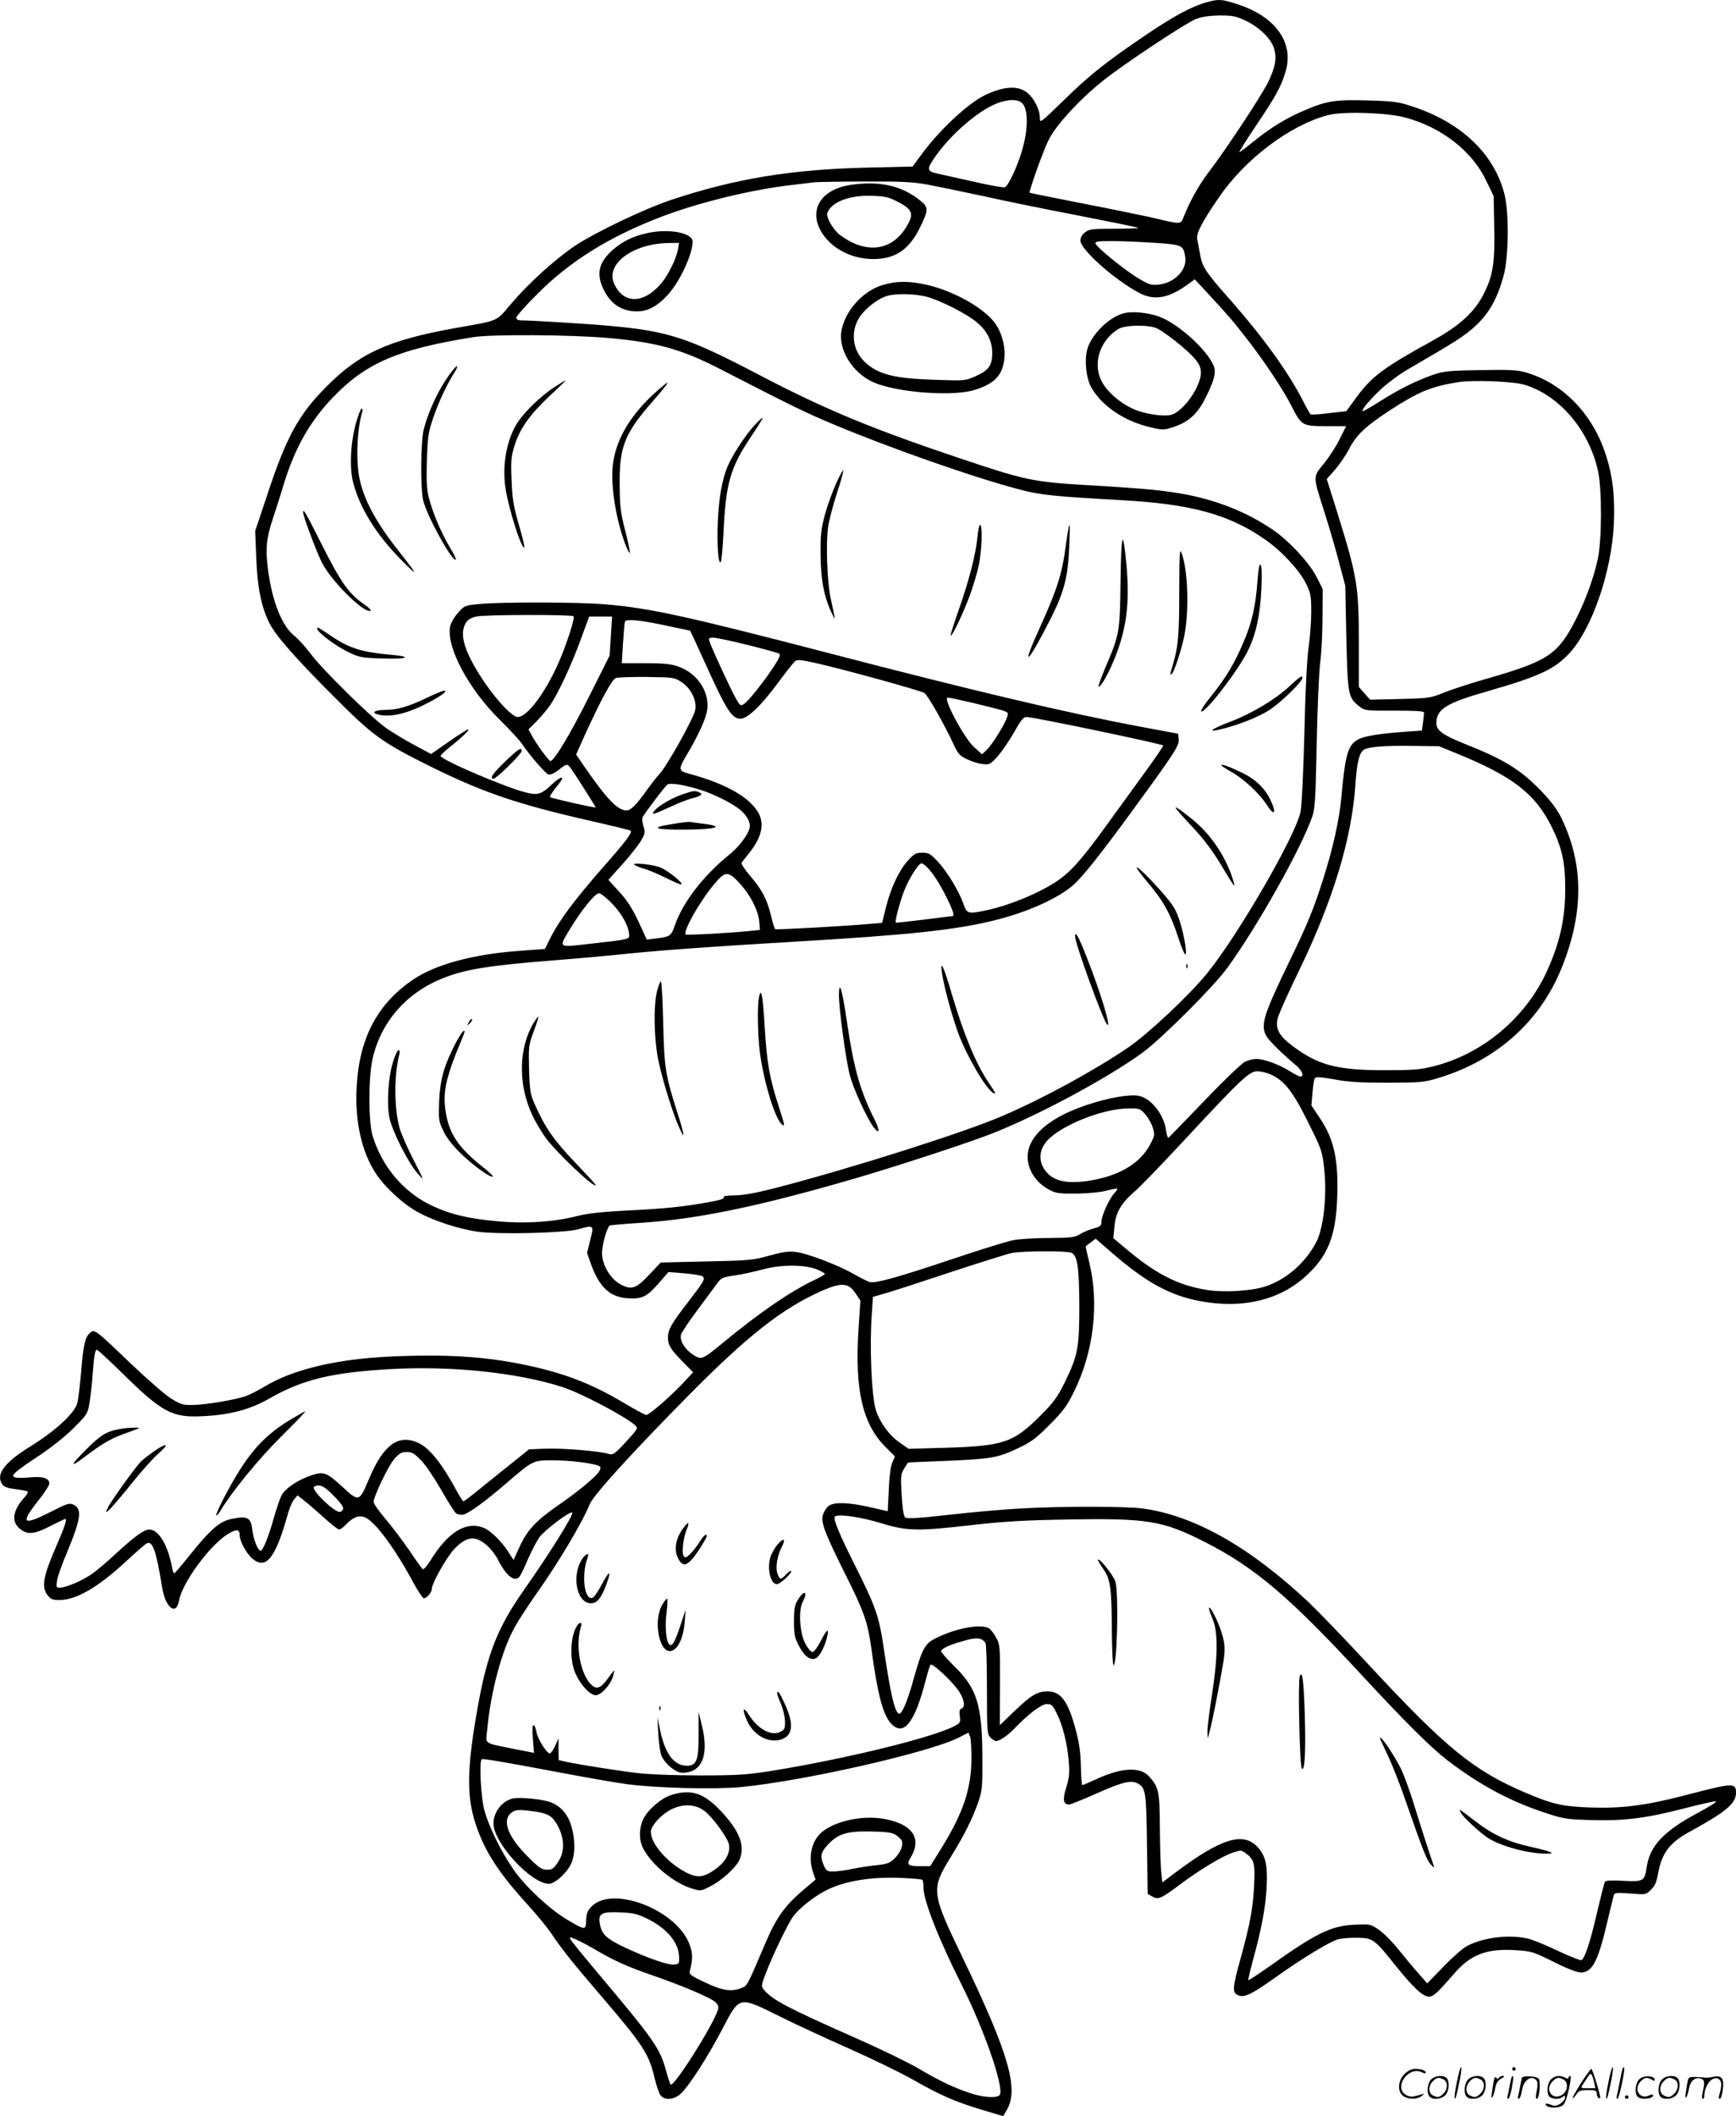 <svg version="1.0" xmlns="http://www.w3.org/2000/svg"
  viewBox="0 0 984.985 1200.571"
 preserveAspectRatio="xMidYMid meet">
<g transform="translate(-0.015,1200.778) scale(0.1,-0.1)"
fill="#000000" stroke="none">
<path d="M6847 11995 c-82 -22 -186 -78 -337 -180 -231 -156 -326 -231 -472
-374 -138 -134 -138 -134 -138 -100 0 49 -39 120 -80 147 -53 36 -134 28 -235
-22 -92 -46 -244 -186 -344 -318 l-63 -85 -252 -6 c-436 -10 -750 -62 -1114
-182 -154 -51 -438 -187 -551 -263 -110 -74 -258 -208 -355 -321 -97 -113 -63
-98 -331 -146 -373 -68 -534 -141 -721 -329 -159 -159 -228 -285 -336 -611
l-70 -210 6 -150 c6 -169 29 -282 75 -373 37 -73 148 -199 376 -427 203 -203
261 -246 482 -358 336 -170 528 -237 962 -336 123 -28 226 -53 229 -56 11 -11
-25 -59 -160 -212 -154 -176 -244 -295 -293 -393 l-33 -66 -159 -12 c-250 -19
-459 -76 -583 -158 -205 -136 -311 -332 -326 -609 -12 -196 28 -374 110 -497
52 -79 161 -178 244 -221 90 -48 228 -92 330 -107 118 -17 499 -8 575 14 87
25 88 24 66 -62 l-18 -73 23 -65 c48 -131 108 -186 210 -192 80 -5 107 9 176
88 l53 61 86 -7 c47 -4 94 -11 104 -16 23 -12 16 -24 -83 -153 -90 -116 -110
-152 -110 -195 0 -44 14 -66 83 -137 l60 -61 -59 -63 c-75 -79 -191 -179 -207
-179 -7 0 -64 31 -128 69 -185 110 -339 169 -559 215 -233 49 -456 62 -775 47
-301 -15 -543 -73 -704 -170 -36 -22 -84 -46 -106 -54 -60 -21 -220 -48 -295
-50 -59 -2 -72 2 -124 33 -33 19 -136 109 -230 198 -209 200 -210 201 -236
177 -28 -25 -37 -69 -50 -225 -6 -74 -16 -152 -21 -172 -15 -58 -125 -159
-269 -248 -146 -90 -197 -159 -156 -215 9 -13 32 -21 75 -26 34 -4 65 -10 68
-13 4 -3 -3 -16 -14 -29 -69 -74 -81 -140 -32 -181 43 -37 83 -34 175 14 43
22 81 40 85 40 11 0 -3 -43 -54 -160 -73 -169 -83 -227 -46 -274 17 -21 28
-26 67 -26 96 1 217 71 378 220 54 50 106 96 116 101 34 18 54 -39 88 -249 19
-117 80 -164 96 -75 19 104 178 319 281 380 46 27 63 24 63 -9 0 -34 39 -105
72 -133 78 -66 132 3 202 256 9 31 24 67 35 80 l19 23 33 -26 c19 -14 69 -57
113 -97 43 -39 84 -71 90 -71 7 0 23 12 37 26 41 44 76 58 110 43 56 -22 170
-176 271 -364 28 -52 57 -95 63 -95 16 0 45 33 45 52 0 33 85 183 129 229 70
72 119 77 186 17 20 -17 47 -52 60 -78 47 -93 95 -131 123 -97 6 7 27 50 46
95 20 46 49 102 65 126 29 41 177 154 188 142 10 -10 -131 -236 -272 -436
-148 -210 -207 -357 -260 -644 -66 -362 -70 -525 -15 -690 52 -155 130 -275
300 -461 50 -55 107 -125 127 -155 60 -90 120 -165 282 -354 241 -281 274
-332 306 -471 9 -38 23 -80 31 -92 21 -32 73 -31 113 3 45 38 155 208 240 371
99 189 91 187 331 68 80 -40 253 -120 386 -179 132 -59 296 -138 364 -177 158
-90 237 -124 388 -170 l124 -37 19 32 c72 118 15 319 -246 861 -183 380 -184
392 -68 581 76 123 123 218 154 309 22 64 24 85 23 255 -1 293 -31 390 -159
514 -41 41 -75 79 -75 85 0 15 47 37 130 60 73 21 102 17 122 -13 4 -6 8 -125
8 -263 0 -240 1 -254 20 -273 11 -11 25 -20 30 -20 22 0 66 30 105 70 79 83
154 140 185 140 26 0 33 -7 55 -51 34 -66 61 -173 69 -274 6 -66 3 -92 -14
-148 -22 -71 -17 -97 16 -97 8 0 76 27 152 61 148 66 200 79 236 59 47 -24 50
-47 54 -346 l4 -281 26 -15 c33 -20 51 -12 157 68 106 80 240 161 297 180 48
16 51 16 77 -3 47 -35 53 -58 47 -178 -6 -132 -23 -223 -76 -415 -46 -166 -49
-195 -19 -210 35 -19 75 -1 207 93 167 119 325 214 370 224 20 4 68 8 105 7
85 -1 97 -9 209 -150 104 -130 161 -184 195 -184 26 0 46 18 146 133 94 108
186 142 354 130 82 -5 96 -10 207 -65 68 -35 132 -60 152 -61 66 -2 99 56 150
271 19 81 37 155 40 165 5 17 14 18 95 12 88 -7 89 -7 117 22 22 21 32 45 40
91 21 117 65 176 182 239 204 112 260 159 260 219 0 59 -14 58 -294 -15 -220
-57 -357 -74 -531 -68 -159 6 -211 17 -365 82 -299 127 -454 253 -905 740
-128 138 -275 290 -326 339 -334 315 -651 495 -943 535 -93 13 -445 14 -686 1
-96 -5 -282 -21 -412 -36 -178 -20 -241 -24 -252 -15 -9 7 -15 49 -20 127 -6
107 -5 118 14 150 12 19 22 34 23 34 1 1 102 5 224 10 251 11 285 17 403 73
70 33 100 55 175 131 76 76 99 107 138 186 113 228 145 501 87 738 -11 46 -20
85 -20 87 0 2 13 13 29 24 l28 21 99 -86 c191 -164 323 -236 493 -268 237 -45
448 4 597 139 126 112 173 227 181 441 9 220 -17 341 -102 464 l-44 66 6 71
c3 39 9 77 13 83 6 9 32 8 111 -6 79 -15 151 -19 304 -19 189 1 205 2 290 28
326 99 572 319 694 619 127 312 128 586 4 847 -25 53 -57 97 -116 159 -121
125 -210 180 -442 272 -119 48 -155 74 -155 115 0 79 55 114 287 180 296 85
384 126 468 217 128 138 239 461 252 733 7 158 -7 277 -48 400 -76 229 -244
400 -452 460 -48 14 -93 16 -260 13 -179 -3 -210 -7 -267 -27 -95 -33 -192
-82 -300 -150 -52 -33 -96 -58 -98 -56 -8 8 38 63 105 126 38 35 108 87 156
114 267 155 316 186 378 243 79 73 125 156 161 287 28 105 31 353 5 458 -57
231 -247 412 -527 502 -75 25 -105 29 -249 33 -185 5 -231 -2 -354 -54 -105
-44 -194 -98 -292 -177 -44 -36 -81 -64 -83 -62 -2 2 41 70 96 152 112 166
143 223 167 307 48 164 -60 312 -277 381 -88 28 -103 29 -171 10z m220 -104
c80 -38 148 -106 163 -161 15 -55 6 -103 -34 -187 -37 -76 -240 -384 -335
-508 -57 -74 -108 -165 -145 -258 -18 -44 -9 -44 -191 -1 -55 12 -230 48 -390
79 -159 31 -291 58 -293 59 -5 6 73 227 105 294 39 83 172 230 308 339 114 92
472 330 531 353 34 13 75 19 134 20 74 0 93 -4 147 -29z m-1277 -461 c45 -24
48 -146 8 -280 -28 -93 -78 -199 -97 -205 -9 -2 -86 11 -171 31 -85 19 -179
40 -207 46 -62 13 -66 24 -26 83 81 122 227 254 338 307 62 29 122 36 155 18z
m2183 -89 c204 -54 379 -189 459 -357 l43 -89 3 -166 c5 -202 -6 -279 -53
-376 -52 -110 -136 -189 -295 -277 -280 -154 -346 -204 -431 -319 l-60 -82
-97 -11 c-53 -7 -100 -10 -105 -7 -4 2 -23 35 -41 71 -84 165 -220 355 -409
571 -148 167 -165 193 -178 267 -6 32 -13 71 -16 86 -6 32 26 94 121 233 150
221 408 415 623 470 85 22 332 14 436 -14z m-2713 -380 c58 -11 200 -40 315
-65 116 -26 360 -76 544 -111 184 -36 337 -67 339 -70 3 -3 -58 -5 -135 -5
-127 0 -143 -2 -167 -21 -16 -12 -26 -30 -26 -46 0 -50 195 -224 334 -297 84
-45 165 -31 271 45 l44 32 69 -74 c121 -131 148 -162 227 -264 97 -124 206
-288 252 -379 57 -113 62 -116 196 -116 l115 0 -36 -72 c-19 -40 -60 -103 -90
-140 -64 -80 -64 -65 4 -280 25 -78 62 -204 81 -278 l36 -135 6 -295 c8 -325
10 -340 74 -390 31 -24 35 -25 199 -24 123 0 168 -3 168 -11 0 -7 -3 -33 -6
-57 l-6 -45 -97 -7 c-141 -10 -228 -24 -262 -42 -61 -31 -76 -84 -98 -329 -12
-130 -49 -297 -107 -476 -54 -168 -84 -242 -195 -470 -139 -289 -157 -346
-125 -407 13 -25 84 -96 169 -168 36 -30 49 -64 25 -64 -6 0 -33 14 -59 30
-57 37 -147 70 -190 70 -17 0 -46 -7 -65 -16 -19 -9 -123 -109 -232 -223 -108
-113 -200 -207 -203 -209 -3 -1 -9 18 -13 44 -12 88 -83 179 -152 194 -51 12
-181 -11 -306 -54 -255 -87 -371 -223 -312 -364 19 -47 58 -88 109 -115 35
-19 55 -22 155 -21 68 1 137 8 170 17 30 8 57 13 59 11 3 -2 -5 -14 -17 -27
-28 -30 -72 -126 -72 -159 0 -24 -6 -29 -42 -39 -24 -6 -59 -21 -78 -32 -31
-20 -50 -22 -180 -23 -80 0 -172 -6 -205 -13 -33 -7 -186 -54 -340 -106 -313
-105 -436 -139 -469 -131 -12 3 -54 24 -92 46 -86 49 -262 117 -329 125 -38 5
-74 0 -150 -21 -93 -26 -117 -28 -358 -33 l-258 -6 -63 -67 c-76 -81 -102 -91
-165 -57 -58 31 -105 111 -105 178 0 46 28 146 44 156 4 2 82 9 174 15 320 20
671 93 1211 250 204 59 589 184 745 242 256 94 680 319 892 473 107 78 406
376 483 483 169 233 416 672 481 857 15 43 19 103 25 415 4 201 13 408 20 460
7 52 13 167 13 255 l1 161 -35 69 c-41 81 -161 210 -255 272 -139 93 -296 157
-474 193 -127 25 -242 36 -565 55 -313 18 -359 28 -725 151 -504 169 -767 278
-1142 474 -406 213 -517 249 -849 279 -115 11 -446 31 -501 31 -20 0 -29 5
-29 16 0 8 55 71 123 138 182 182 402 319 692 431 214 83 526 159 755 184 52
6 109 13 125 15 17 1 143 4 280 4 205 1 269 -2 355 -17z m1295 -331 c155 -11
159 -13 170 -81 12 -72 -62 -148 -153 -156 -41 -4 -55 1 -110 34 -75 44 -237
175 -245 197 -6 14 7 16 96 16 56 0 165 -5 242 -10z m-3100 -540 c274 -25 412
-63 633 -177 408 -210 479 -244 625 -306 324 -137 819 -311 1075 -377 116 -31
199 -39 579 -60 391 -22 605 -80 808 -221 96 -66 195 -173 235 -251 27 -56 30
-70 30 -162 0 -56 -7 -146 -15 -201 -9 -63 -19 -246 -24 -490 -6 -223 -15
-413 -22 -444 -29 -137 -351 -693 -527 -912 -102 -126 -337 -347 -452 -425
-196 -133 -486 -291 -716 -389 -210 -91 -843 -292 -1264 -402 -122 -32 -197
-46 -247 -47 -39 0 -69 -4 -67 -8 7 -11 -13 -18 -98 -33 -135 -24 -231 -34
-448 -45 -142 -7 -228 -17 -280 -30 -130 -34 -289 -46 -447 -32 -176 15 -286
42 -393 95 -154 75 -275 221 -326 392 -24 80 -24 326 0 435 46 207 189 373
394 456 131 53 263 74 642 104 140 11 316 27 390 35 204 21 489 42 965 70 646
38 913 66 1132 120 185 45 360 122 450 199 54 47 154 172 340 427 236 323 265
367 261 403 l-3 31 -220 41 c-419 79 -943 203 -1757 415 -819 213 -1023 257
-1271 278 -148 13 -592 14 -717 2 -83 -8 -85 -9 -122 -51 -21 -23 -40 -58 -44
-77 -22 -118 106 -357 286 -533 53 -52 107 -111 120 -130 47 -69 134 -170 152
-176 12 -3 32 6 57 25 45 36 49 37 67 14 18 -23 144 -221 144 -226 0 -5 -252
52 -258 58 -5 4 11 29 50 77 37 47 11 44 -40 -4 -60 -57 -80 -63 -145 -47
-111 26 -487 187 -487 208 0 5 28 32 63 59 65 52 105 92 93 92 -4 0 -53 -31
-109 -70 l-101 -70 -95 51 c-53 28 -125 72 -161 97 -86 61 -358 328 -426 419
-29 39 -71 85 -92 102 -74 58 -130 202 -153 391 -13 112 -7 166 31 280 15 47
43 132 60 190 62 203 147 355 277 491 188 197 369 275 798 344 103 17 562 14
770 -5z m5195 -265 c198 -60 366 -257 417 -489 23 -102 22 -395 -1 -499 -24
-111 -70 -236 -127 -348 -100 -194 -156 -232 -497 -330 -95 -27 -208 -64 -250
-81 -74 -30 -85 -32 -248 -36 l-170 -4 -32 36 -32 37 0 242 c0 333 -8 380
-126 759 l-56 178 46 52 c25 29 62 82 81 119 42 81 94 129 233 220 162 105
232 134 388 159 87 13 308 4 374 -15z m-5395 -1314 c7 -13 -39 -155 -82 -255
-77 -177 -181 -316 -235 -316 -45 0 -193 180 -267 327 -38 75 -52 134 -40 177
11 40 28 56 72 66 46 11 545 12 552 1z m211 -112 l-7 -111 -120 -239 c-108
-215 -196 -360 -216 -359 -10 1 -85 104 -107 148 l-17 32 47 47 c25 26 59 66
75 89 46 67 122 230 174 373 l48 131 65 0 65 0 -7 -111z m306 61 c77 -16 142
-30 143 -30 2 0 46 -96 99 -213 107 -236 140 -287 187 -287 41 0 119 75 218
210 43 58 85 111 93 117 11 10 37 7 121 -12 164 -37 590 -155 612 -169 20 -13
114 -179 169 -298 22 -47 34 -60 74 -78 26 -13 65 -25 88 -27 38 -5 43 -2 85
44 24 28 66 89 93 136 37 67 53 87 70 87 41 0 776 -154 776 -162 0 -5 -46 -73
-103 -151 -57 -78 -157 -216 -222 -306 -145 -200 -206 -267 -291 -321 -106
-67 -259 -129 -384 -156 -108 -23 -113 -22 -134 37 -26 74 -94 185 -147 241
-40 42 -50 48 -86 48 -35 0 -46 -6 -80 -43 -52 -57 -99 -157 -126 -267 l-22
-88 -70 -6 c-131 -12 -529 -34 -536 -30 -4 2 -15 36 -24 76 -23 94 -51 148
-119 227 -33 39 -52 69 -48 75 5 6 25 32 45 57 74 93 88 173 41 240 -58 85
-193 156 -391 209 -53 14 -54 26 -7 104 58 97 103 192 114 242 24 105 -48 221
-161 260 -42 15 -83 19 -188 19 l-133 0 7 115 c4 63 9 118 11 122 10 15 86 8
226 -22z m469 -111 c92 -23 172 -45 179 -49 10 -6 3 -25 -30 -75 -55 -84 -140
-191 -167 -210 -20 -14 -23 -13 -47 29 -27 46 -138 286 -150 324 -6 19 -4 22
21 22 15 0 103 -18 194 -41z m-374 -211 c54 -36 87 -103 78 -157 -7 -45 -161
-320 -204 -366 -16 -16 -47 -57 -71 -90 -61 -86 -91 -115 -115 -115 -51 0
-111 63 -241 251 l-45 66 51 114 c90 197 151 310 174 320 11 4 91 7 177 6 150
-2 157 -3 196 -29z m1653 -118 c217 -53 203 -48 195 -78 -8 -35 -86 -161 -118
-190 l-25 -24 -46 42 c-58 54 -178 280 -149 280 10 0 75 -14 143 -30z m2748
-288 c318 -130 444 -229 537 -417 59 -121 76 -201 76 -350 0 -172 -31 -308
-106 -472 -121 -262 -365 -466 -642 -535 -75 -19 -115 -22 -278 -22 -269 0
-375 28 -522 138 -77 58 -98 99 -83 158 6 24 62 149 125 278 189 392 294 739
315 1040 9 133 22 188 50 205 26 16 117 23 265 21 l160 -2 103 -42z m-4283
-209 c69 -22 175 -76 214 -109 41 -34 62 -75 54 -105 -10 -39 -60 -105 -110
-146 -151 -121 -270 -276 -314 -406 -20 -59 -28 -64 -103 -73 l-56 -7 -48 104
c-36 76 -66 122 -110 169 l-60 66 80 89 c44 49 91 109 105 133 23 40 25 47 14
83 -7 22 -9 45 -4 52 20 34 126 173 139 183 16 13 105 -2 199 -33z m1273 -433
c33 -31 79 -103 117 -182 35 -72 42 -98 28 -98 -5 0 -78 -9 -163 -20 -85 -10
-155 -18 -157 -17 -8 8 30 144 56 202 31 69 75 135 90 135 4 0 17 -9 29 -20z
m-1060 -95 c61 -67 103 -150 110 -215 l4 -48 -58 -6 c-98 -11 -358 -25 -363
-20 -17 17 78 186 161 285 63 76 80 77 146 4z m-720 -119 c56 -60 92 -129 92
-177 0 -20 -11 -22 -207 -44 -202 -23 -194 -28 -132 77 67 111 145 208 168
208 10 0 46 -29 79 -64z m3727 -962 c79 -33 129 -95 215 -269 78 -156 82 -166
93 -264 17 -152 -2 -333 -42 -415 -60 -120 -174 -220 -295 -258 -80 -25 -231
-34 -326 -19 -159 25 -284 87 -442 218 l-91 76 6 63 c6 80 38 136 114 201 31
26 161 161 288 298 316 340 364 385 408 385 19 0 51 -7 72 -16z m-706 -229
c16 -19 36 -53 42 -76 12 -39 11 -45 -16 -96 -51 -97 -159 -167 -307 -197
-132 -27 -220 -17 -269 30 -56 54 -61 127 -11 186 75 88 315 186 463 187 64 1
68 0 98 -34z m-419 -785 c34 -18 43 -83 44 -300 0 -240 -8 -282 -83 -436 -43
-86 -63 -113 -140 -190 -151 -151 -207 -170 -536 -180 l-210 -6 -55 39 c-57
40 -111 116 -131 183 -24 82 -36 362 -22 549 l6 91 56 16 c31 8 198 62 372
120 173 57 335 108 360 113 63 12 317 13 339 1z m-1442 -95 c23 -10 42 -21 42
-25 0 -4 -23 -17 -52 -31 -138 -64 -316 -186 -533 -365 -110 -91 -116 -93
-164 -61 -47 31 -75 79 -67 113 4 13 48 79 99 147 50 68 101 136 112 151 17
23 31 29 90 37 39 5 111 21 160 34 107 30 241 29 313 0z m215 -133 l29 -43
-11 -167 c-22 -342 24 -537 156 -666 l51 -51 -15 -35 c-10 -22 -17 -80 -20
-155 l-6 -121 -101 23 c-118 27 -202 30 -233 8 -12 -8 -26 -30 -33 -49 -14
-44 7 -100 127 -341 107 -213 127 -272 148 -425 34 -255 66 -374 112 -422 70
-73 133 5 194 242 12 47 25 89 29 93 10 12 128 -99 162 -152 31 -49 36 -88 13
-97 -11 -5 -13 -16 -9 -43 5 -32 2 -38 -23 -52 -112 -65 -628 -192 -1063 -261
-123 -19 -182 -23 -390 -23 -138 0 -291 6 -350 13 -124 15 -323 47 -397 62
l-53 12 -1 61 0 62 -19 -42 c-11 -24 -24 -43 -30 -43 -18 0 -70 82 -76 122 -4
21 -11 38 -17 38 -6 0 -8 -28 -3 -79 l6 -78 -117 23 c-172 35 -157 25 -149
104 20 219 83 454 156 585 21 39 77 124 123 190 123 173 259 401 304 510 22
52 238 290 557 613 339 343 537 499 763 598 108 47 147 44 186 -14z m-4166
-448 c233 -230 289 -260 462 -251 155 7 270 38 377 99 190 109 355 149 686
168 346 20 721 -19 978 -101 103 -33 354 -165 412 -216 16 -15 16 -17 -3 -42
-11 -14 -43 -49 -70 -78 -46 -47 -53 -51 -79 -43 -55 16 -257 32 -353 29 l-95
-4 -75 -60 c-41 -33 -124 -99 -183 -147 -59 -49 -111 -88 -114 -88 -4 0 -19
24 -35 53 -86 159 -156 248 -220 278 -114 53 -199 -9 -281 -203 -56 -133 -56
-133 -154 -43 -92 84 -104 88 -194 55 -67 -26 -131 -71 -149 -107 -8 -16 -27
-71 -42 -123 -30 -108 -63 -190 -76 -190 -15 0 -40 60 -46 111 -9 79 -27 89
-124 68 -64 -14 -116 -59 -232 -204 -44 -55 -83 -101 -87 -103 -4 -2 -11 14
-14 35 -23 124 -76 213 -128 213 -31 0 -78 -34 -193 -139 -49 -46 -110 -97
-135 -114 -53 -37 -145 -76 -179 -77 -22 0 -23 3 -17 42 4 23 29 95 57 160 79
190 87 246 34 270 -21 10 -38 4 -126 -41 -160 -81 -175 -69 -74 60 36 45 65
90 65 100 0 30 -36 42 -110 35 -36 -4 -74 -4 -84 0 -16 6 -16 8 1 27 10 11 70
54 133 95 68 45 148 108 196 156 79 79 82 83 92 146 6 36 14 103 17 150 8 112
14 150 25 150 5 0 66 -57 137 -126z m1703 -502 c26 -27 77 -103 114 -168 37
-65 75 -125 84 -132 10 -7 28 -10 42 -7 33 9 124 75 240 175 154 133 154 133
268 133 96 0 238 -18 262 -33 9 -6 9 -13 1 -28 -15 -29 -123 -118 -229 -191
-128 -88 -179 -142 -222 -235 l-36 -79 -33 51 c-37 57 -100 118 -137 132 -101
39 -203 -25 -303 -188 -18 -28 -37 -50 -42 -47 -5 3 -40 52 -78 109 -39 56
-100 137 -136 179 -36 42 -65 84 -65 93 0 32 82 202 116 243 30 34 42 41 72
41 30 0 43 -8 82 -48z m-496 -201 c40 -40 57 -65 53 -75 -4 -9 -13 -16 -20
-16 -30 0 -146 109 -147 138 0 7 12 12 28 12 21 0 43 -15 86 -59z m3109 -156
c145 -44 204 -45 517 -9 178 20 292 27 544 31 446 8 535 -7 769 -126 286 -145
479 -308 902 -766 244 -263 388 -406 480 -476 180 -137 345 -226 537 -291 117
-39 130 -42 269 -46 190 -6 314 9 528 64 96 25 180 44 188 42 7 -2 -41 -32
-108 -68 -187 -100 -268 -185 -285 -302 -12 -83 -19 -87 -132 -81 -66 4 -101
2 -106 -5 -3 -6 -24 -88 -46 -182 -38 -163 -67 -251 -87 -263 -5 -3 -66 21
-134 53 -68 33 -146 64 -172 70 -107 23 -244 7 -340 -41 -23 -11 -84 -64 -135
-117 l-94 -97 -48 55 c-27 30 -78 91 -113 135 -35 44 -85 95 -113 114 -48 33
-50 33 -139 29 -132 -6 -217 -48 -472 -229 -69 -49 -128 -88 -130 -86 -2 3 10
53 26 113 48 173 72 301 78 414 6 123 -5 176 -48 225 -83 94 -210 55 -479
-148 l-65 -49 -6 59 c-4 32 -7 145 -8 251 -1 209 -6 232 -64 294 -49 53 -156
47 -296 -18 -41 -19 -77 -34 -80 -34 -3 0 -7 46 -8 103 -1 73 -8 130 -27 202
-44 170 -86 228 -164 227 -57 -1 -92 -22 -187 -113 l-82 -79 1 227 c1 219 0
230 -22 270 -12 23 -31 47 -41 53 -47 25 -175 3 -288 -50 -75 -35 -87 -55
-138 -234 -38 -138 -70 -210 -86 -200 -24 15 -46 112 -84 367 -27 186 -45 238
-170 486 -82 164 -117 249 -109 263 12 19 144 1 267 -37z m509 -1335 c-1 -171
-46 -307 -173 -512 l-61 -98 -58 0 c-66 0 -77 9 -57 42 70 110 21 192 -134
224 -118 25 -271 -3 -356 -65 -67 -48 -91 -147 -59 -238 l14 -39 -76 -64
c-100 -86 -149 -154 -211 -301 -99 -233 -101 -237 -131 -249 -59 -24 -110 -17
-208 30 -88 41 -93 46 -87 70 16 62 16 92 0 139 -66 200 -439 347 -560 221
-21 -22 -28 -39 -29 -77 -2 -58 -4 -58 -110 5 -99 59 -238 189 -303 284 -70
101 -141 246 -165 337 -19 71 -30 273 -15 287 6 6 106 -11 452 -76 143 -27
312 -57 375 -65 164 -22 499 -30 645 -16 360 35 1066 196 1234 280 l56 29 9
-22 c5 -11 8 -68 8 -126z m-429 -433 c16 -10 31 -25 34 -33 9 -25 -7 -66 -40
-99 -28 -27 -42 -33 -101 -39 -38 -4 -100 -13 -138 -21 -38 -8 -87 -15 -109
-15 -36 0 -41 3 -55 35 -21 50 -18 70 17 110 61 69 111 85 254 82 88 -2 117
-6 138 -20z m150 -254 c4 -2 7 -22 7 -45 0 -73 85 -290 218 -554 124 -247 236
-567 216 -619 -9 -22 -88 -19 -165 6 -94 31 -181 72 -297 141 -56 33 -214 110
-350 170 -393 174 -475 217 -526 275 -18 22 -18 23 9 95 39 103 128 287 157
325 34 45 112 107 178 142 106 57 265 83 445 74 55 -3 103 -7 108 -10z m-1560
-221 c111 -55 177 -133 180 -215 2 -39 0 -42 -27 -45 -35 -4 -148 35 -281 97
-107 51 -132 75 -142 138 -9 55 12 66 118 61 72 -3 97 -9 152 -36z m-303 -171
c112 -66 185 -99 320 -146 172 -59 341 -130 369 -156 15 -14 20 -27 15 -42
-25 -86 -251 -443 -269 -426 -3 3 -15 39 -26 80 -35 127 -68 174 -397 565 -74
88 -138 167 -144 177 -9 17 -7 17 29 2 21 -9 67 -33 103 -54z M4828 10959
c-165 -24 -239 -136 -172 -259 54 -98 171 -162 300 -162 123 0 202 53 263 177
49 99 50 116 6 152 -105 87 -232 116 -397 92z m272 -99 c78 -42 86 -66 46
-134 -83 -142 -229 -163 -379 -52 -38 28 -80 100 -73 124 20 62 123 103 251
99 81 -3 97 -7 155 -37z M3672 10685 c-82 -18 -139 -46 -195 -95 -82 -72 -96
-139 -49 -231 36 -71 92 -111 166 -117 72 -6 129 21 196 94 68 75 140 230 140
301 0 50 -137 76 -258 48z m175 -91 c-9 -55 -60 -157 -103 -203 -97 -108 -206
-106 -258 4 -54 113 102 231 308 234 l59 1 -6 -36z M5003 10389 c-114 -36
-216 -156 -230 -268 -13 -113 78 -244 200 -289 140 -53 432 -73 552 -38 83 24
133 59 156 109 39 87 16 219 -53 293 -79 85 -240 169 -383 199 -97 20 -166 18
-242 -6z m252 -64 c82 -22 230 -97 289 -147 58 -49 85 -105 86 -171 0 -72 -19
-99 -91 -132 -62 -28 -63 -28 -233 -22 -230 7 -323 30 -398 100 -70 65 -84
170 -33 252 32 51 106 109 159 124 50 15 157 12 221 -4z M6371 10229 c-84 -25
-180 -123 -202 -203 -17 -64 -6 -167 24 -218 61 -105 187 -190 333 -224 70
-17 77 -17 129 0 82 26 134 70 177 151 56 108 71 159 54 198 -37 90 -198 236
-305 277 -66 25 -162 34 -210 19z m180 -79 c41 -11 188 -127 233 -183 23 -28
30 -48 30 -75 -2 -81 -102 -221 -170 -238 -39 -10 -135 3 -195 26 -72 27 -147
85 -186 144 -69 102 -32 246 82 317 34 21 144 26 206 9z M2532 9856 c-53 -79
-103 -190 -127 -282 -18 -68 -20 -333 -4 -404 20 -87 167 -355 186 -337 2 3
-13 35 -36 72 -48 81 -95 192 -117 277 -13 49 -15 95 -12 213 5 134 8 160 36
242 31 91 81 197 123 261 11 17 16 32 11 32 -6 0 -33 -33 -60 -74z M3145 9811
c-71 -46 -162 -133 -204 -194 -65 -95 -94 -247 -72 -383 18 -118 92 -347 106
-332 3 3 -11 61 -31 129 -30 104 -37 144 -41 250 -5 110 -3 136 16 197 29 95
85 175 198 282 53 49 95 90 92 90 -2 0 -31 -18 -64 -39z M3701 9765 c-136
-129 -211 -263 -225 -407 -11 -118 24 -323 79 -455 27 -64 24 -31 -7 92 -27
105 -31 138 -32 265 -2 215 29 291 192 476 46 52 82 97 79 100 -2 3 -41 -30
-86 -71z M2020 9608 c-31 -112 -38 -253 -16 -338 37 -143 130 -294 269 -435
102 -103 102 -97 2 30 -130 163 -199 285 -230 405 -27 103 -22 293 11 403 3 9
1 17 -4 17 -5 0 -19 -37 -32 -82z M4281 9595 c-51 -55 -124 -167 -152 -232
-31 -73 -50 -176 -56 -313 -6 -132 3 -253 17 -230 4 7 11 81 15 164 13 280 38
368 152 540 41 60 72 111 70 113 -2 2 -23 -17 -46 -42z M4745 9267 c-19 -42
-48 -120 -63 -174 -23 -86 -27 -115 -26 -233 1 -143 20 -241 64 -332 22 -47
22 -46 -6 82 -21 94 -29 320 -15 409 6 41 29 128 51 195 22 66 37 122 35 125
-3 2 -21 -30 -40 -72z M1720 9101 c0 -22 75 -221 106 -284 53 -105 237 -288
276 -275 7 3 -8 18 -33 35 -93 65 -134 124 -253 361 -80 159 -96 187 -96 163z
M5546 8960 c-10 -100 -47 -243 -105 -409 -28 -79 -49 -146 -47 -149 8 -7 71
126 109 228 19 52 42 130 51 172 17 83 22 228 7 228 -4 0 -12 -31 -15 -70z
M6046 8903 c-20 -152 -50 -245 -146 -456 -111 -243 -72 -212 60 48 78 155 100
238 107 413 3 67 4 122 1 122 -3 0 -13 -57 -22 -127z M6358 8710 c-4 -295 -5
-299 -90 -499 -21 -51 -37 -95 -35 -98 9 -8 50 60 83 139 76 178 96 333 75
556 -20 208 -29 183 -33 -98z M6691 8650 c0 -250 -6 -311 -36 -413 -18 -60
-18 -60 -6 -52 12 6 56 141 70 212 29 142 22 373 -14 471 -12 33 -13 6 -14
-218z M7135 8713 c-10 -141 -31 -235 -77 -343 -52 -124 -101 -206 -183 -308
-37 -46 -64 -86 -60 -90 18 -18 210 230 265 343 47 94 70 204 77 351 4 87 2
133 -5 138 -7 4 -12 -27 -17 -91z M1800 8441 c0 -19 96 -92 169 -129 71 -35
78 -36 204 -40 146 -5 171 11 35 22 -154 14 -228 37 -328 105 -76 51 -80 54
-80 42z M7314 8112 c-79 -73 -212 -153 -336 -200 -93 -35 -129 -59 -70 -46
106 23 232 72 298 116 66 44 184 159 184 180 0 17 -16 6 -76 -50z M2420 8048
c-101 -49 -167 -68 -237 -68 -56 0 -79 -16 -38 -26 62 -16 148 1 245 47 96 46
159 89 130 88 -8 0 -53 -19 -100 -41z M2866 7687 c-72 -70 -90 -97 -65 -97 16
0 159 141 159 157 0 24 -17 13 -94 -60z M6930 7666 c0 -3 25 -20 56 -37 74
-42 159 -122 203 -189 40 -63 55 -49 23 22 -32 71 -86 124 -165 162 -75 36
-117 51 -117 42z M6670 7425 c0 -4 42 -52 94 -107 66 -70 115 -136 163 -215
37 -63 71 -117 75 -119 4 -3 -1 20 -12 51 -42 122 -121 238 -216 317 -64 53
-104 81 -104 73z M6450 7085 c0 -6 23 -36 50 -69 98 -114 140 -188 185 -326
15 -47 32 -89 38 -95 16 -17 -1 97 -28 183 -21 65 -36 92 -89 153 -76 88 -156
167 -156 154z M6100 6695 c0 -40 159 -478 182 -500 25 -24 -37 182 -114 377
-47 121 -68 159 -68 123z M6731 6524 c0 -11 3 -14 6 -6 3 7 2 16 -1 19 -3 4
-6 -2 -5 -13z M5345 6487 c10 -73 52 -227 90 -335 47 -131 164 -331 203 -346
15 -6 12 -1 -28 59 -73 107 -143 278 -210 505 -44 153 -68 202 -55 117z M3729
6388 c-23 -87 -18 -285 9 -408 27 -121 82 -295 117 -372 35 -79 30 -41 -15 98
-65 205 -71 246 -77 502 -3 127 -9 232 -13 232 -4 0 -14 -24 -21 -52z M4760
6363 c0 -75 38 -362 61 -451 18 -76 100 -254 138 -302 33 -41 34 -16 3 47 -81
160 -118 290 -156 551 -27 185 -45 246 -46 155z M4306 6349 c-9 -48 -7 -204 4
-299 21 -172 86 -387 126 -421 20 -16 18 -9 -20 110 -50 155 -65 240 -77 443
-11 181 -20 229 -33 167z M3030 6208 c-88 -144 -92 -353 -9 -528 16 -35 50
-92 74 -126 59 -82 285 -296 285 -269 0 3 -53 60 -117 128 -119 124 -170 197
-227 326 -27 60 -30 78 -34 201 -3 131 -3 138 27 218 17 45 28 82 26 82 -3 0
-14 -15 -25 -32z M2660 6208 c-12 -22 -12 -22 6 -6 10 10 15 20 12 24 -4 3
-12 -5 -18 -18z M2587 6093 c-67 -129 -89 -207 -95 -329 -4 -105 -3 -116 22
-169 16 -36 50 -81 93 -124 68 -68 178 -149 189 -138 3 3 -25 30 -63 59 -132
106 -185 185 -204 307 -18 116 0 195 97 426 25 61 -2 38 -39 -32z M2230 5983
c-27 -86 -37 -238 -20 -317 15 -75 107 -257 160 -316 39 -45 39 -45 -25 80
-35 69 -71 151 -79 182 -30 116 -30 294 -1 411 5 17 3 27 -4 27 -5 0 -20 -30
-31 -67z M3875 7502 c-61 -21 -133 -62 -159 -91 -27 -30 -10 -26 85 18 46 22
105 45 132 51 49 13 59 23 31 34 -23 9 -33 7 -89 -12z M3812 7332 c-128 -20
-100 -32 73 -31 183 1 234 18 101 34 -33 4 -64 8 -70 10 -6 1 -53 -4 -104 -13z
M3600 7101 c8 -6 33 -16 55 -22 22 -6 75 -28 119 -50 43 -21 83 -39 90 -39 24
1 -84 87 -124 99 -60 18 -160 26 -140 12z M3877 3338 c-40 -52 -53 -115 -34
-161 30 -70 60 -59 129 47 21 33 38 63 38 68 0 19 -17 5 -42 -35 -15 -23 -39
-54 -53 -67 -22 -21 -28 -22 -36 -10 -12 18 -2 103 17 149 19 46 11 49 -19 9z
M4413 3246 c-18 -20 -37 -55 -43 -77 -18 -66 3 -149 38 -149 19 0 89 66 81 75
-3 3 -16 -6 -29 -20 -30 -32 -36 -31 -49 6 -12 35 -1 100 25 151 24 46 11 54
-23 14z M3300 3158 c-56 -93 -28 -238 47 -246 38 -4 63 25 93 105 31 83 19 85
-24 4 -21 -40 -45 -75 -53 -78 -48 -19 -66 131 -28 230 12 30 -14 19 -35 -15z
M4528 2933 c-19 -32 -23 -51 -23 -123 0 -72 4 -94 25 -134 33 -65 69 -92 100
-76 23 12 53 72 65 130 9 45 -5 32 -42 -40 -16 -30 -35 -55 -43 -55 -8 0 -26
20 -39 45 -33 58 -42 190 -17 238 32 61 11 73 -26 15z M3761 2909 c-28 -45
-36 -113 -23 -178 32 -153 133 -102 147 74 l5 70 -29 -88 c-31 -95 -48 -124
-64 -108 -18 18 -25 103 -15 179 5 41 7 77 4 79 -3 3 -14 -10 -25 -28z M3263
2763 c-27 -64 -28 -169 -3 -236 25 -68 86 -137 120 -137 29 0 82 56 97 103 6
21 10 37 8 37 -2 0 -18 -20 -36 -45 -38 -53 -63 -64 -91 -38 -64 58 -95 220
-62 331 11 38 -16 25 -33 -15z M4410 2399 c0 -6 10 -33 22 -61 12 -28 22 -72
22 -97 1 -40 -2 -47 -27 -59 -52 -25 -126 15 -178 97 -33 53 -40 31 -10 -34
37 -83 122 -129 194 -106 67 23 73 89 18 206 -28 62 -41 78 -41 54z M3741
2314 c0 -11 3 -14 6 -6 3 7 2 16 -1 19 -3 4 -6 -2 -5 -13z M3964 2170 c1 -147
-11 -180 -66 -180 -74 0 -125 68 -153 205 l-15 70 5 -93 c3 -50 11 -107 18
-125 20 -46 81 -97 118 -97 114 0 154 100 110 275 l-17 70 0 -125z M1642 3950
c-157 -97 -244 -199 -367 -432 -31 -60 -53 -108 -48 -108 5 0 16 12 25 28 63
106 216 293 344 420 79 78 140 142 136 142 -4 0 -45 -23 -90 -50z M673 3899
c-70 -13 -105 -35 -188 -119 -86 -86 -90 -102 -10 -42 108 82 153 108 240 139
87 31 89 32 45 31 -25 0 -64 -4 -87 -9z M877 3776 c-27 -19 -60 -44 -74 -57
-28 -26 -166 -217 -189 -261 -33 -63 10 -19 141 143 51 64 117 137 146 162 62
54 47 62 -24 13z M6230 3157 c0 -5 15 -29 32 -54 39 -54 46 -109 47 -370 1
-95 5 -173 9 -173 21 0 30 407 11 474 -10 35 -98 145 -99 123z M6860 2883 c0
-7 10 -36 22 -65 30 -74 28 -215 -6 -430 -14 -92 -26 -184 -25 -205 l1 -38 9
30 c17 57 78 372 85 437 5 53 2 80 -15 134 -20 66 -70 162 -71 137z M7375
2498 c-11 -28 -1 -500 11 -522 17 -29 24 98 17 313 -6 187 -14 244 -28 209z
M7830 2146 c0 -2 20 -46 44 -97 25 -52 70 -166 100 -254 103 -295 121 -339
144 -365 20 -20 22 -21 16 -5 -14 40 -74 223 -114 355 -23 74 -56 162 -72 195
-43 84 -118 194 -118 171z M8289 1723 c12 -22 82 -89 138 -132 68 -52 236
-100 348 -100 57 0 29 12 -90 39 -128 28 -220 71 -319 149 -43 33 -80 61 -83
61 -2 0 1 -8 6 -17z M3809 1824 c-57 -17 -136 -86 -160 -139 -24 -52 -24 -116
0 -163 47 -92 172 -196 275 -228 52 -16 52 -16 105 11 66 33 149 109 167 152
33 77 2 160 -102 272 -99 106 -171 131 -285 95z m189 -91 c46 -35 130 -151
138 -189 9 -47 -18 -98 -73 -138 -69 -51 -105 -55 -171 -21 -116 61 -213 180
-197 243 4 15 26 46 51 69 77 75 182 90 252 36z M2905 1803 c-59 -16 -105 -78
-105 -141 0 -109 214 -342 315 -342 33 0 103 63 126 115 23 50 24 131 2 209
-22 77 -70 128 -139 145 -57 15 -170 23 -199 14z m160 -78 c54 -12 73 -27 100
-76 39 -73 40 -150 1 -206 -24 -37 -34 -43 -63 -43 -29 0 -45 11 -108 74 -113
113 -148 205 -95 248 20 16 35 19 80 15 30 -3 69 -8 85 -12z M8266 194 c-10
-47 -15 -88 -12 -91 5 -6 9 7 30 110 7 37 10 67 6 67 -4 0 -15 -39 -24 -86z
M8580 270 c0 -5 5 -10 10 -10 6 0 10 5 10 10 0 6 -4 10 -10 10 -5 0 -10 -4
-10 -10z M9126 194 c-10 -47 -15 -88 -12 -91 5 -6 9 7 30 110 7 37 10 67 6 67
-4 0 -15 -39 -24 -86z M9206 269 c-3 -8 -10 -41 -16 -74 -6 -33 -14 -68 -16
-77 -3 -10 -1 -18 3 -18 10 0 46 171 38 178 -2 3 -7 -1 -9 -9z M7969 241 c-38
-38 -41 -101 -7 -125 29 -20 79 -20 104 0 18 14 18 15 1 10 -53 -17 -69 -17
-92 -2 -69 45 21 166 94 126 12 -6 21 -7 21 -1 0 12 -25 21 -62 21 -19 0 -39
-10 -59 -29z M8970 189 c-28 -45 -49 -83 -47 -85 2 -3 12 7 21 21 14 21 24 25
66 25 43 0 50 -3 50 -19 0 -11 5 -23 10 -26 6 -3 10 -3 10 1 0 20 -44 164 -51
164 -4 0 -30 -37 -59 -81z m75 4 l7 -33 -42 0 c-42 0 -42 0 -28 23 8 12 21 32
29 44 15 25 22 18 34 -34z M8120 210 c-22 -22 -27 -79 -8 -98 19 -19 66 -14
88 8 22 22 27 79 8 98 -19 19 -66 14 -88 -8z m71 0 c25 -14 25 -54 -1 -80 -23
-23 -33 -24 -61 -10 -25 14 -25 54 1 80 23 23 33 24 61 10z M8330 210 c-22
-22 -27 -79 -8 -98 19 -19 66 -14 88 8 22 22 27 79 8 98 -19 19 -66 14 -88 -8z
m71 0 c25 -14 25 -54 -1 -80 -23 -23 -33 -24 -61 -10 -25 14 -25 54 1 80 23
23 33 24 61 10z M8476 204 c-3 -16 -8 -47 -11 -69 -8 -51 10 -26 19 27 5 27
15 42 34 53 18 10 22 14 10 15 -9 0 -20 -5 -24 -11 -5 -8 -9 -8 -14 1 -5 8
-10 3 -14 -16z M8577 223 c-2 -4 -7 -26 -11 -48 -4 -22 -9 -48 -12 -57 -3 -10
-1 -18 4 -18 4 0 14 28 20 62 11 58 10 81 -1 61z M8635 220 c-1 -3 -5 -23 -9
-45 -4 -22 -9 -48 -12 -57 -3 -10 -1 -18 4 -18 5 0 13 20 17 45 7 53 44 87 74
68 17 -11 19 -28 8 -80 -4 -18 -3 -33 2 -33 16 0 24 99 11 115 -12 14 -87 18
-95 5z M8800 210 c-22 -22 -27 -79 -8 -98 7 -7 24 -12 38 -12 14 0 31 5 38 12
9 9 12 8 12 -5 0 -9 -12 -24 -26 -34 -21 -13 -32 -15 -55 -6 -16 6 -29 8 -29
3 0 -24 81 -27 102 -2 18 19 50 162 37 162 -5 0 -9 -5 -9 -10 0 -7 -6 -7 -19
0 -30 16 -59 12 -81 -10z m71 0 c29 -16 25 -65 -6 -86 -56 -37 -103 28 -55 76
23 23 33 24 61 10z M9301 211 c-23 -23 -28 -80 -9 -99 19 -19 88 -13 88 9 0 5
-11 4 -24 -2 -54 -25 -89 38 -46 81 23 23 33 24 62 9 16 -9 19 -8 16 3 -8 22
-64 22 -87 -1z M9430 210 c-22 -22 -27 -79 -8 -98 19 -19 66 -14 88 8 22 22
27 79 8 98 -19 19 -66 14 -88 -8z m71 0 c25 -14 25 -54 -1 -80 -23 -23 -33
-24 -61 -10 -25 14 -25 54 1 80 23 23 33 24 61 10z M9576 201 c-3 -14 -8 -44
-11 -66 -8 -51 10 -26 19 27 8 41 35 63 66 53 22 -7 24 -21 11 -77 -5 -22 -5
-38 0 -38 5 0 9 6 9 13 0 68 51 125 85 97 15 -13 15 -35 -1 -92 -3 -10 -1 -18
4 -18 6 0 13 23 17 50 9 63 -5 84 -49 76 -17 -4 -35 -6 -41 -6 -101 8 -104 7
-109 -19z M9220 110 c0 -5 5 -10 10 -10 6 0 10 5 10 10 0 6 -4 10 -10 10 -5 0
-10 -4 -10 -10z"/>
</g>
</svg>
